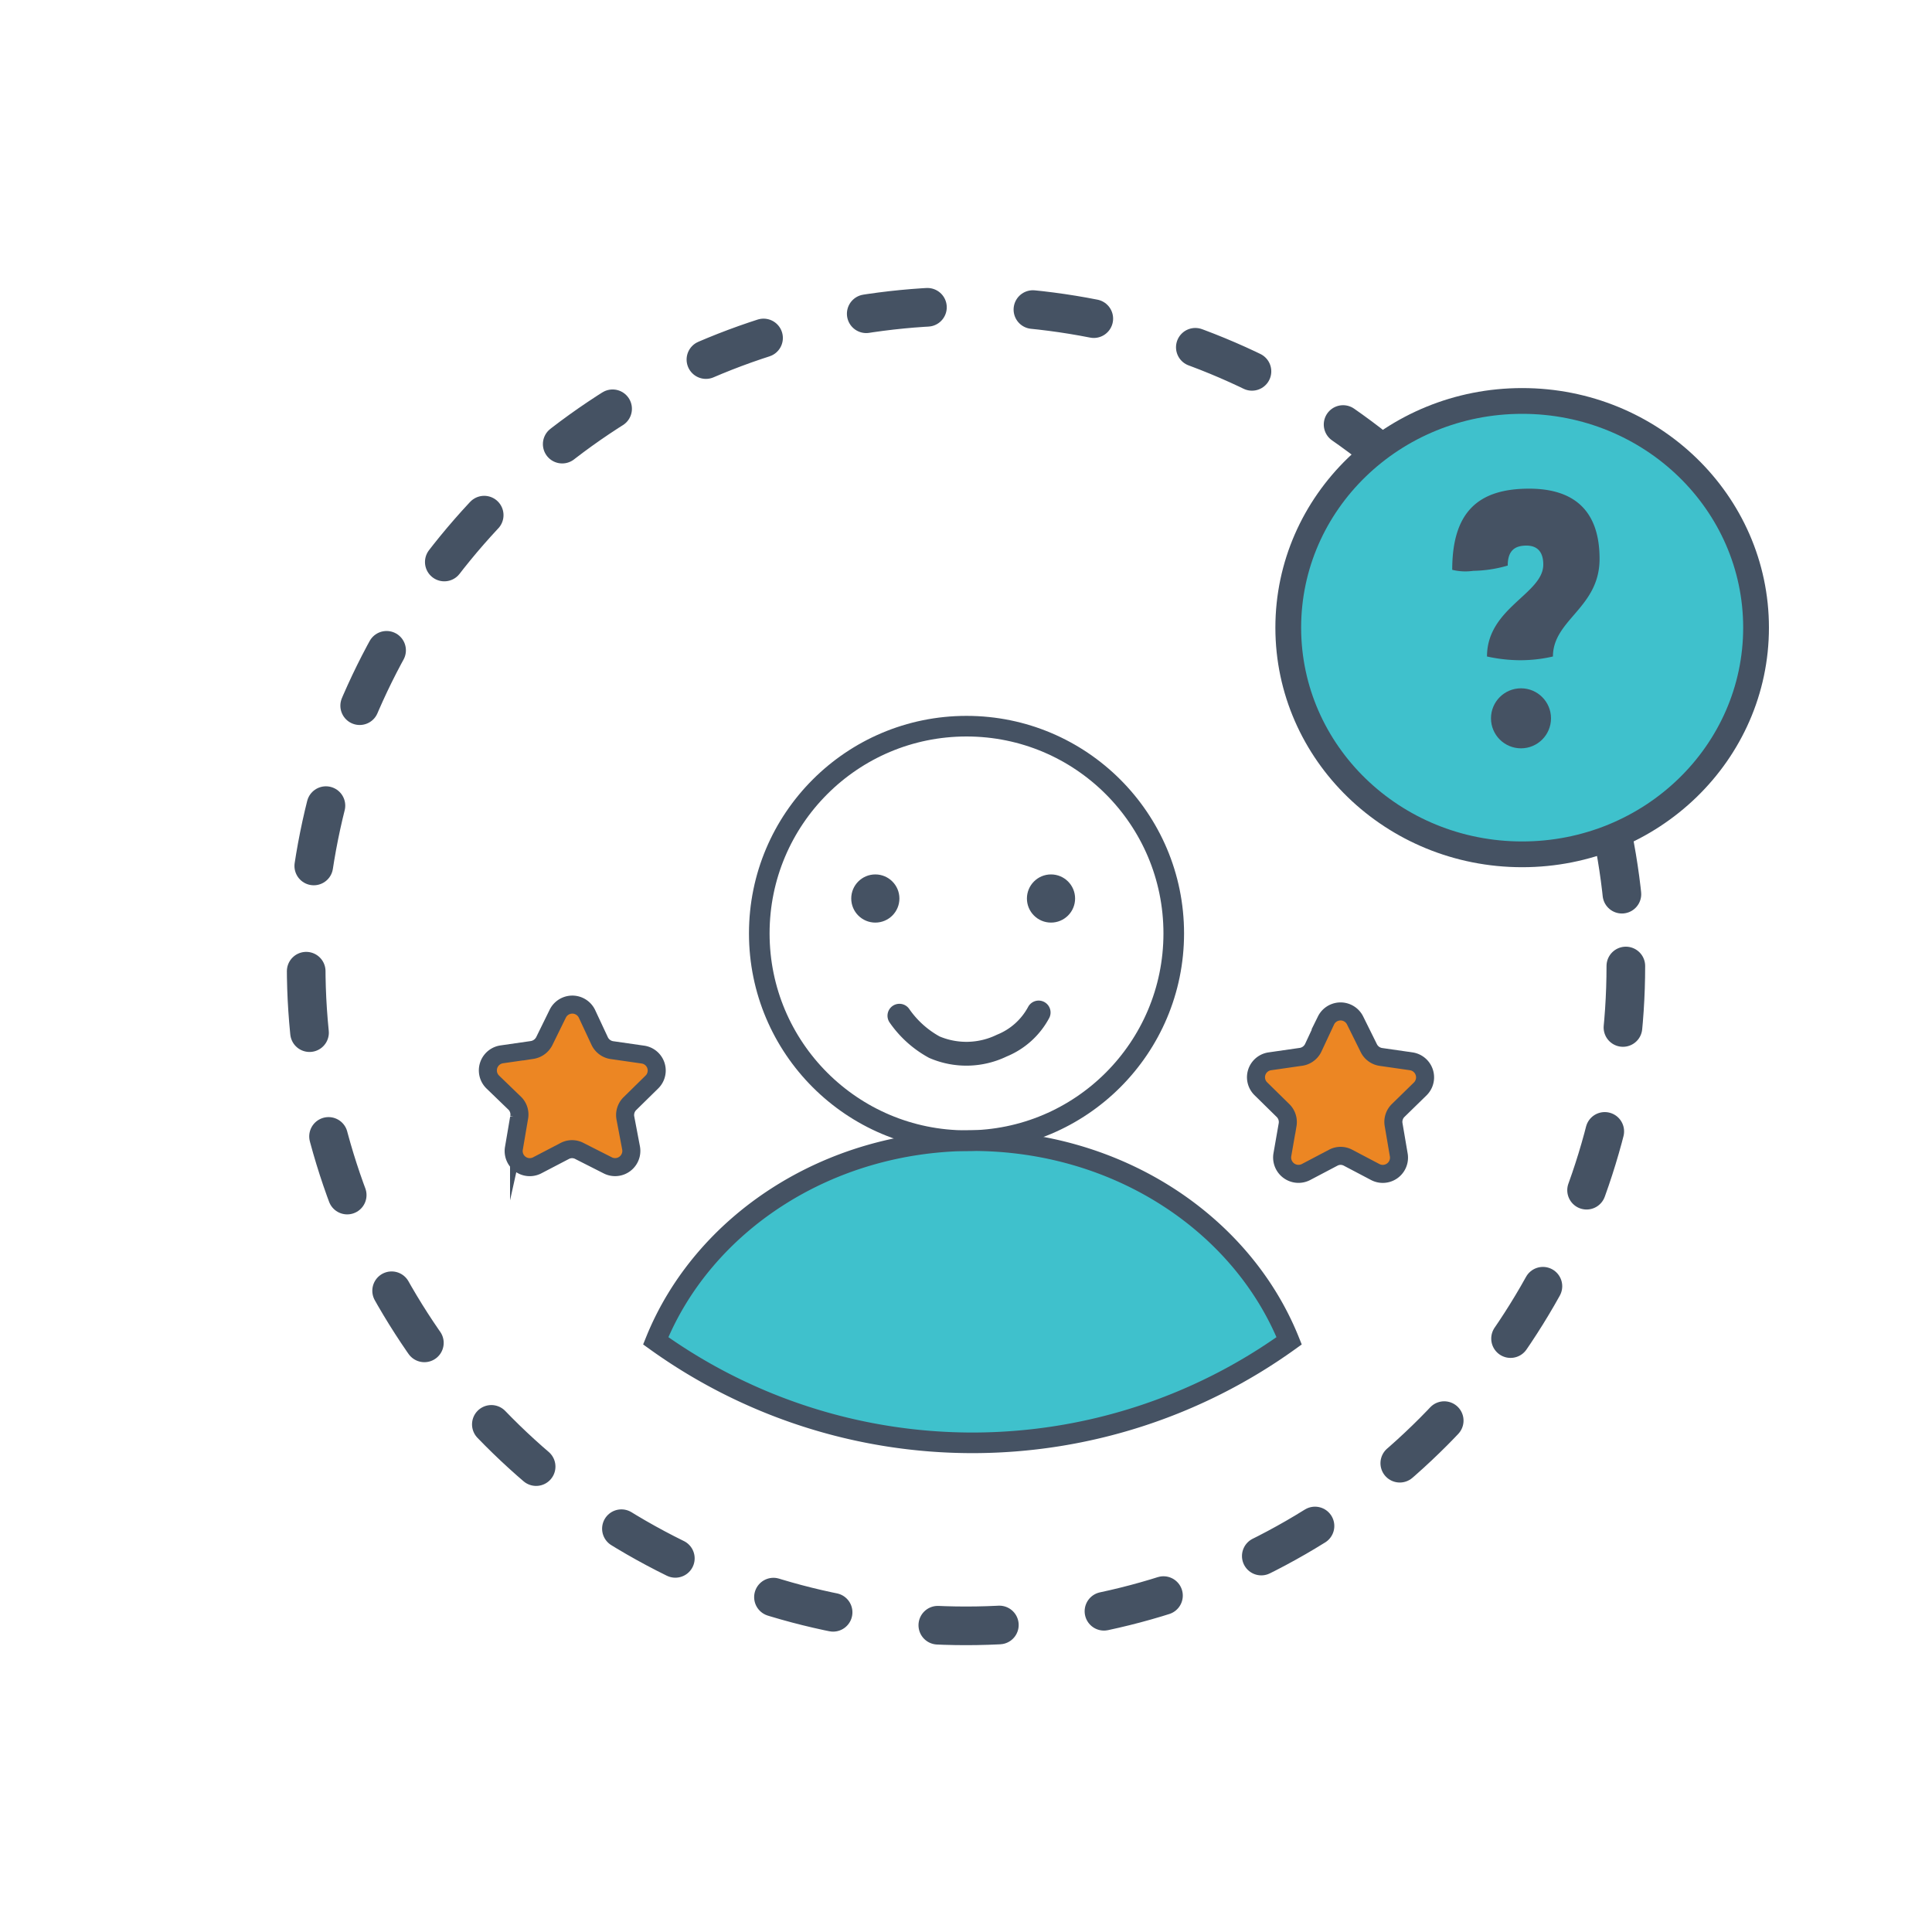<svg id="Vrstva_1" data-name="Vrstva 1" xmlns="http://www.w3.org/2000/svg" viewBox="0 0 150 150"><defs><style>.cls-1,.cls-4,.cls-6{fill:none;}.cls-1,.cls-2,.cls-3,.cls-4,.cls-6,.cls-7{stroke:#455263;}.cls-1,.cls-6{stroke-linecap:round;stroke-linejoin:round;}.cls-1{stroke-width:3px;stroke-dasharray:4.78 8.2;}.cls-2,.cls-3{fill:#3fc1cc;}.cls-2,.cls-3,.cls-4,.cls-7{stroke-miterlimit:10;}.cls-2{stroke-width:2px;}.cls-3{stroke-width:1.6px;}.cls-4{stroke-width:1.6px;}.cls-5{fill:#455263;}.cls-6{stroke-width:1.85px;}.cls-7{fill:#ec8623;stroke-width:1.4px;}</style></defs><title>Jeste jsem nevybrala 2</title><circle class="cls-1" cx="75" cy="75" r="51.23"/><ellipse class="cls-2" cx="118.18" cy="48.73" rx="18.16" ry="17.6"/><path class="cls-3" d="M75.5,88.56c-11.3,0-20.92,6.47-24.59,15.54a42.13,42.13,0,0,0,49.18,0C96.43,95,86.8,88.56,75.5,88.56Z"/><circle class="cls-4" cx="75.04" cy="72.47" r="16.09"/><circle class="cls-5" cx="67.96" cy="69.76" r="1.87"/><circle class="cls-5" cx="81.6" cy="69.76" r="1.87"/><path class="cls-6" d="M69.83,78.86a7.9,7.9,0,0,0,2.71,2.44,6.3,6.3,0,0,0,5.24-.12,5.65,5.65,0,0,0,2.86-2.57"/><path class="cls-7" d="M45.57,78.71l1,2.14a1.26,1.26,0,0,0,1,.69l2.36.34A1.25,1.25,0,0,1,50.62,84l-1.7,1.67a1.25,1.25,0,0,0-.37,1.11L49,89.15a1.26,1.26,0,0,1-1.83,1.32L45,89.37a1.22,1.22,0,0,0-1.17,0l-2.11,1.1a1.25,1.25,0,0,1-1.82-1.32l.4-2.35A1.24,1.24,0,0,0,40,85.69L38.25,84a1.26,1.26,0,0,1,.7-2.14l2.36-.34a1.28,1.28,0,0,0,.95-.69l1.05-2.14A1.26,1.26,0,0,1,45.57,78.71Z"/><path class="cls-7" d="M105.21,79.23l1.06,2.14a1.25,1.25,0,0,0,.94.69l2.36.34a1.26,1.26,0,0,1,.7,2.14l-1.71,1.67a1.24,1.24,0,0,0-.36,1.11l.4,2.35A1.26,1.26,0,0,1,106.78,91l-2.11-1.11a1.22,1.22,0,0,0-1.17,0L101.39,91a1.27,1.27,0,0,1-1.83-1.33l.41-2.35a1.25,1.25,0,0,0-.37-1.11l-1.7-1.67a1.25,1.25,0,0,1,.69-2.14l2.36-.34a1.26,1.26,0,0,0,1-.69l1-2.14A1.26,1.26,0,0,1,105.21,79.23Z"/><path class="cls-5" d="M118.72,37.94c3.25,0,5.47,1.48,5.47,5.45,0,3.81-3.62,4.71-3.62,7.58a11.26,11.26,0,0,1-2.6.29,12.26,12.26,0,0,1-2.52-.29c0-3.78,4.37-4.86,4.37-7.14,0-.91-.4-1.47-1.31-1.47s-1.45.4-1.45,1.55a10.08,10.08,0,0,1-2.68.41,4.27,4.27,0,0,1-1.63-.08C112.75,39.71,114.81,37.94,118.72,37.94Z"/><circle class="cls-5" cx="118.09" cy="55.77" r="2.33"/></svg>